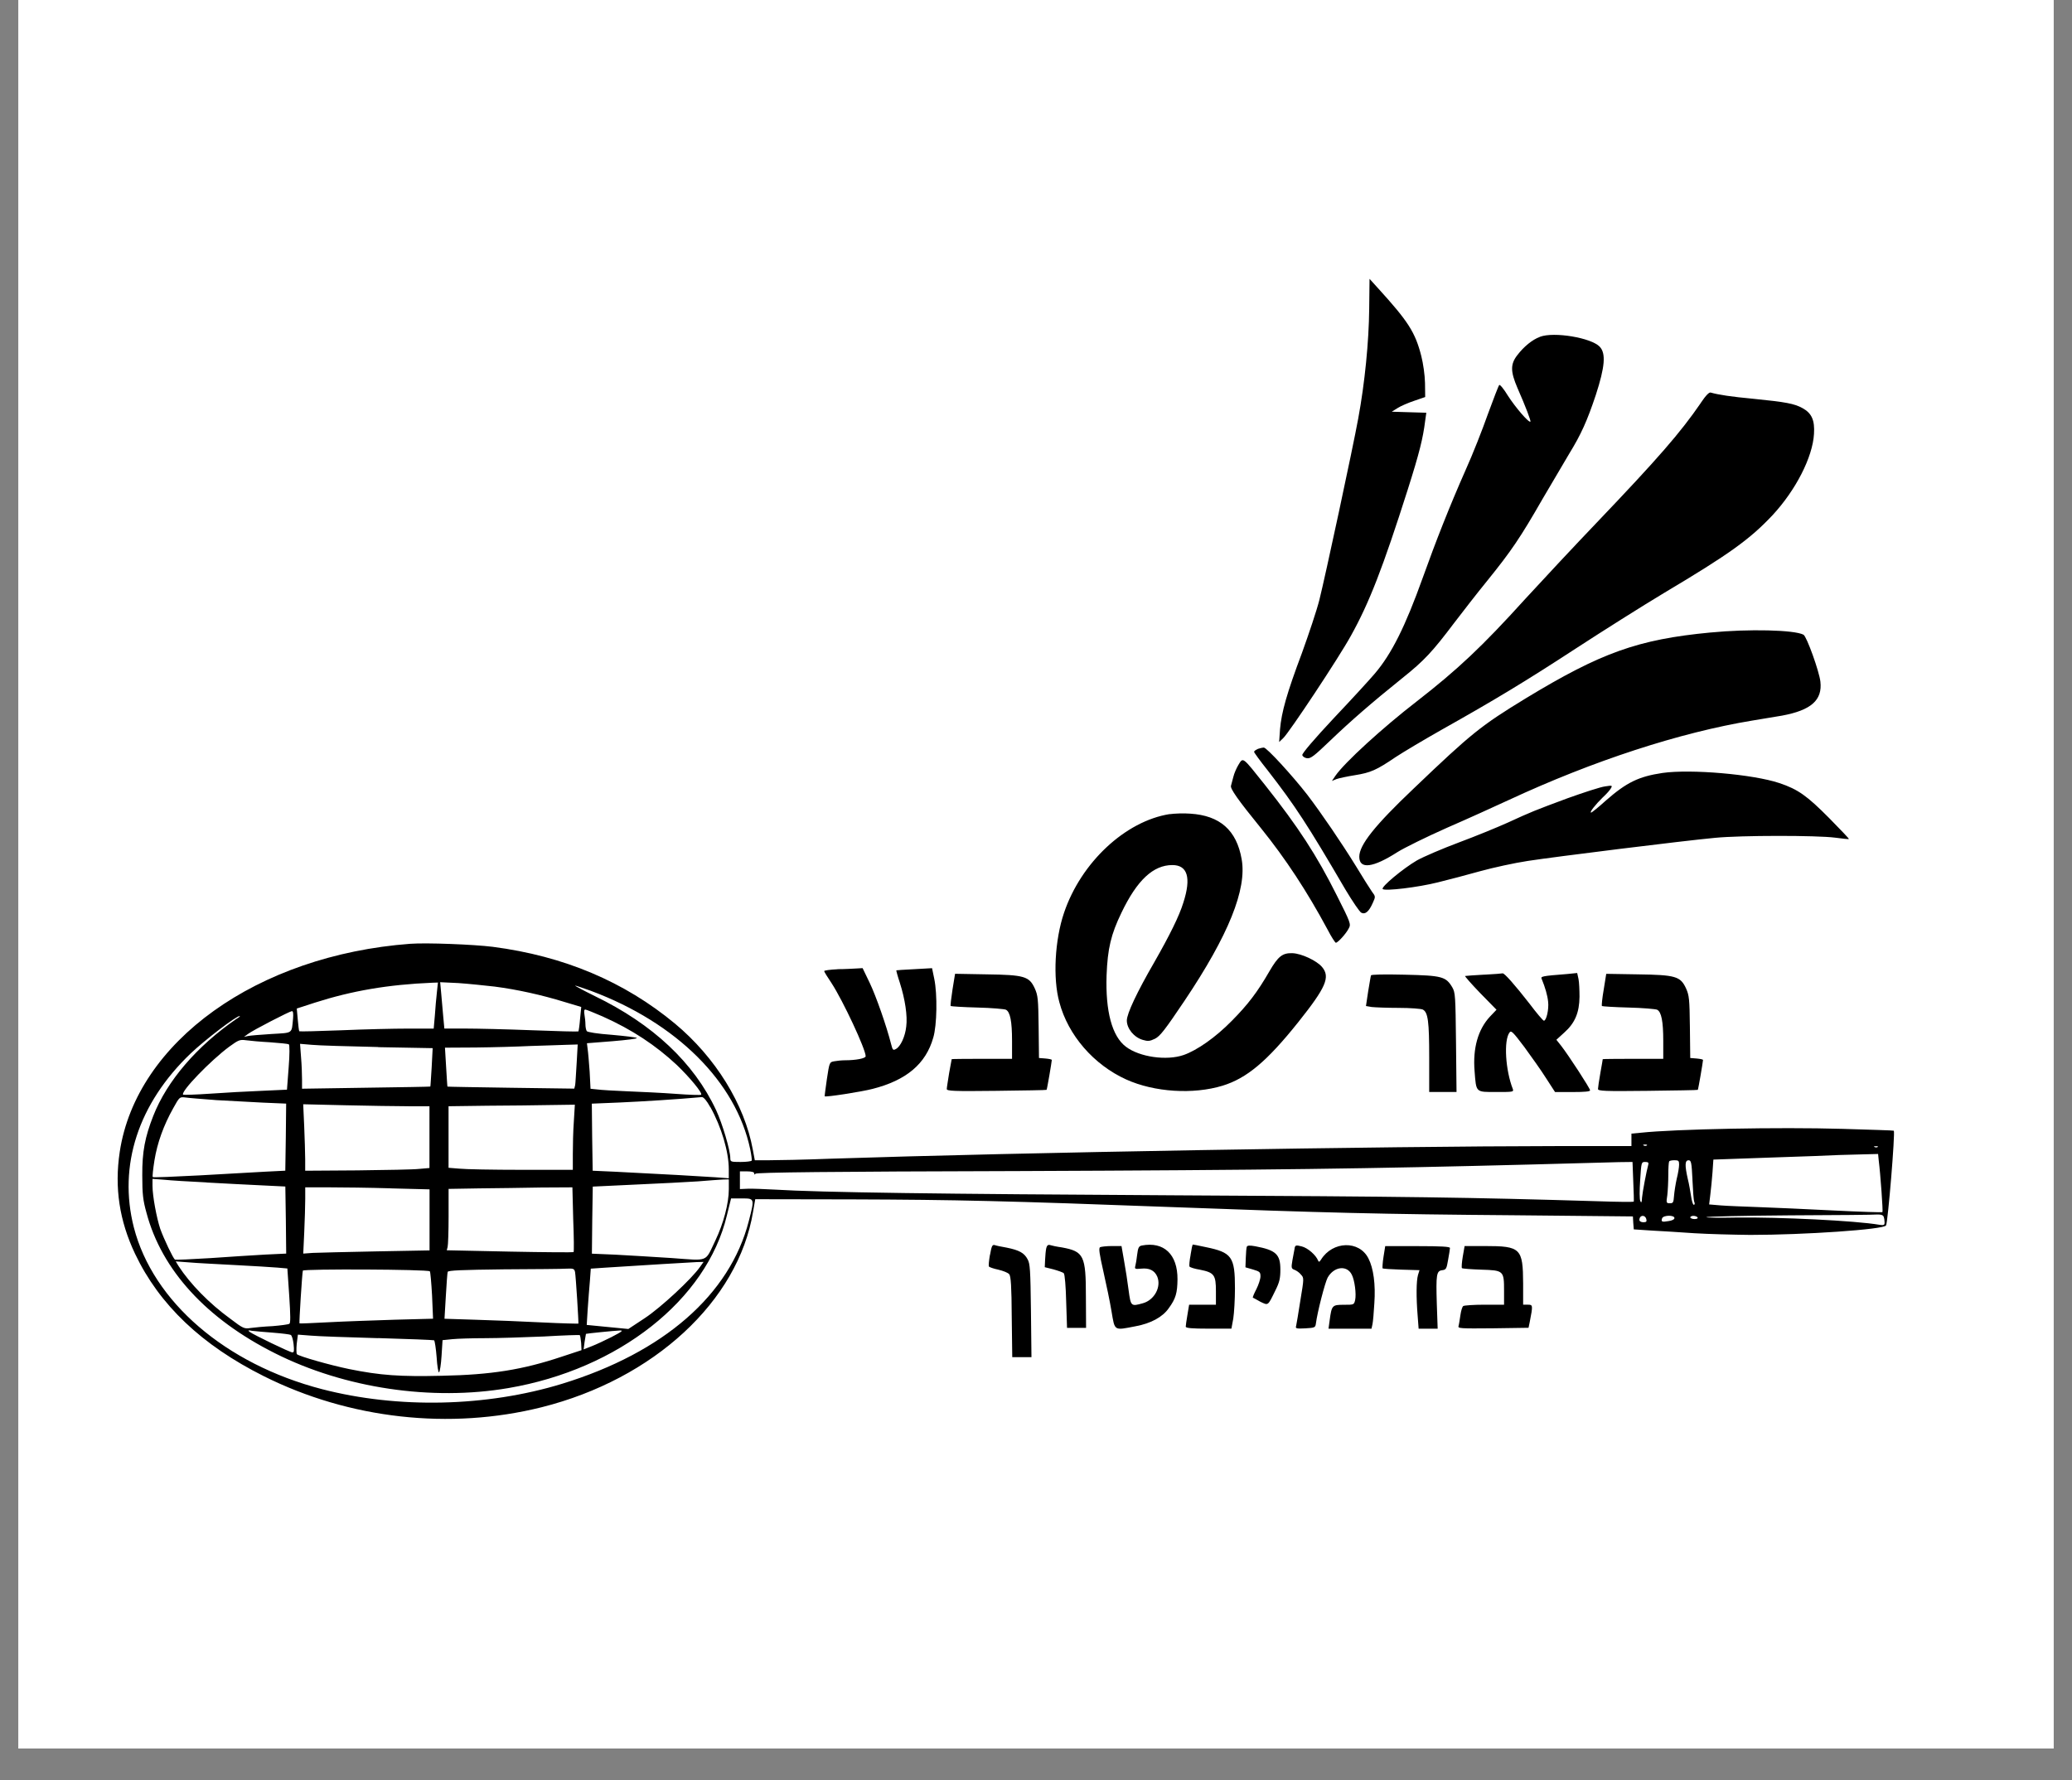 <svg xmlns="http://www.w3.org/2000/svg" contentScriptType="text/ecmascript" width="48" height="41.25" version="1.0">
  <rect width="100%" height="100%" fill="#808080" stroke="none"/>
  <defs>
    <clipPath id="a">
      <path d="M.43 0h47.141v40.512H.43Zm0 0"/>
    </clipPath>
  </defs>
  <g clip-path="url(#a)" fill="#FFF">
    <path d="M.43 0h47.141v47.879H.43Zm0 0"/>
    <path d="M.43 0h47.141v40.512H.43Zm0 0"/>
    <path d="M.43 0h47.141v40.512H.43Zm0 0"/>
  </g>
  <path d="M31.719 7.156c-.008.762-.102 1.719-.254 2.539-.125.688-.766 3.672-.902 4.211-.059.234-.242.781-.402 1.223-.352.938-.473 1.367-.508 1.77l-.02.293.094-.09c.133-.121 1.297-1.875 1.57-2.375.422-.758.738-1.57 1.316-3.387.27-.852.352-1.184.402-1.586l.027-.191-.402-.012-.398-.012.137-.086c.074-.047.246-.121.387-.168l.25-.086-.004-.324c-.004-.188-.043-.457-.086-.625-.141-.555-.305-.805-1.004-1.574l-.195-.215Zm3.957.648c-.18.066-.375.227-.527.426-.16.207-.16.375.004.758.191.434.316.766.301.781-.035.035-.352-.336-.52-.598-.094-.156-.188-.27-.203-.25-.016.016-.133.32-.262.672-.125.355-.355.941-.52 1.305-.363.82-.688 1.645-.988 2.484-.406 1.133-.723 1.77-1.117 2.23-.105.125-.527.586-.941 1.023-.465.496-.742.824-.734.859.008.035.055.066.109.074.086.012.168-.055.535-.406.477-.457.957-.875 1.676-1.453.504-.402.695-.609 1.199-1.277.188-.246.527-.684.766-.977.559-.691.77-1.004 1.281-1.895.238-.406.516-.875.617-1.047.273-.445.414-.754.617-1.363.211-.652.238-.961.09-1.117-.195-.207-1.059-.352-1.383-.23Zm3.723 1.535C38.93 10.023 38.406 10.625 37 12.098c-.531.555-1.277 1.355-1.668 1.781-1 1.105-1.562 1.633-2.516 2.375-.793.613-1.664 1.41-1.879 1.719l-.082.121.105-.043c.055-.02.25-.062.426-.09.367-.059.5-.117.949-.422.172-.113.645-.395 1.051-.625 1.258-.707 1.949-1.125 3.117-1.887.617-.402 1.539-.984 2.047-1.289 1.508-.898 1.988-1.242 2.516-1.805.535-.578.926-1.34.957-1.879.02-.316-.051-.48-.266-.598-.191-.105-.387-.141-1.125-.215-.543-.051-.816-.094-1-.145-.035-.016-.113.062-.234.242Zm.223 5.316c-1.68.16-2.535.469-4.273 1.523-1.043.637-1.254.805-2.602 2.094-.898.852-1.258 1.305-1.258 1.578 0 .297.316.258.887-.109.156-.098.672-.352 1.145-.562.477-.207 1.121-.5 1.434-.645 1.949-.906 3.957-1.562 5.645-1.84.254-.043.559-.094.68-.113.676-.125.941-.359.891-.789-.027-.238-.316-1.043-.391-1.086-.211-.113-1.273-.137-2.156-.051Zm-10.484 2.699c-.047.02-.086.047-.086.066 0 .016.141.211.316.43.633.816.918 1.25 1.801 2.762.164.273.328.516.367.535.09.047.176-.023.266-.227.066-.145.066-.148-.02-.262-.043-.062-.215-.332-.375-.598-.328-.531-.793-1.215-1.121-1.645-.352-.453-.945-1.098-1.008-1.094-.031 0-.094.016-.141.031Zm-.453.375c-.039.066-.094.188-.113.27-.02.082-.047.172-.055.207-.02.066.156.32.699.988.57.707 1.062 1.457 1.539 2.344.086.168.176.305.191.305.047 0 .242-.215.301-.336.051-.094.043-.125-.277-.758-.465-.93-.895-1.59-1.66-2.555-.539-.676-.508-.656-.625-.465Zm9.828.18c-.551.082-.832.219-1.309.637-.172.156-.328.281-.344.281-.047 0 .098-.184.27-.352.086-.078.172-.176.191-.215.035-.062.027-.066-.141-.039-.098.012-.484.137-.863.273-.777.289-.82.305-1.398.57-.234.105-.738.312-1.117.453-.387.145-.824.332-.977.418-.316.184-.84.617-.793.664.055.051.816-.039 1.281-.156.242-.059.684-.176.977-.258.297-.082.793-.191 1.105-.238.637-.098 3.586-.465 4.336-.535.598-.059 2.363-.059 2.781-.004.172.023.316.039.32.031.008-.004-.199-.223-.457-.484-.512-.516-.723-.668-1.156-.812-.605-.203-2.047-.328-2.707-.234Zm-11.418.953c-1.027.164-2.051 1.121-2.445 2.285-.215.633-.262 1.52-.109 2.074.203.766.797 1.449 1.547 1.789.656.297 1.555.352 2.234.145.559-.172 1.027-.562 1.754-1.473.641-.805.746-1.043.551-1.277-.125-.148-.477-.312-.684-.32-.234-.008-.332.07-.535.418-.281.488-.5.773-.871 1.148-.375.383-.805.684-1.117.793-.395.137-1.023.047-1.336-.191-.324-.242-.477-.824-.449-1.656.023-.617.102-.949.344-1.449.363-.758.738-1.105 1.18-1.105.352 0 .441.293.254.871-.094.309-.32.762-.672 1.379-.398.688-.637 1.191-.637 1.352 0 .188.168.391.371.449.117.035.16.031.281-.027.117-.059.23-.203.684-.879 1.02-1.52 1.449-2.586 1.324-3.281-.117-.672-.504-1.012-1.191-1.055-.148-.012-.363-.004-.477.012Zm0 0"/>
  <path d="M9.504 21.867c-3.547.266-6.344 2.27-6.73 4.82-.125.832-.008 1.598.355 2.363.562 1.184 1.547 2.117 2.984 2.836 1.984.992 4.309 1.25 6.434.719 2.598-.652 4.555-2.457 4.898-4.527l.051-.293 2.246.004c2.395.008 3.586.035 7.449.18 3.438.129 4.82.164 7.918.188l2.719.027.008.148.012.152.406.027c.227.012.672.039.996.062.324.02.906.035 1.297.039 1.246 0 3.09-.125 3.145-.219.043-.066.215-2.156.18-2.195-.008-.008-.547-.023-1.191-.043-1.457-.043-3.867.004-4.672.09l-.215.02v.289h-1.738c-3.965.004-12.449.148-16.832.293-.586.023-1.219.035-1.402.035h-.336l-.047-.25c-.191-1.043-.863-2.133-1.801-2.914-1.172-.973-2.57-1.566-4.223-1.781-.441-.055-1.535-.098-1.91-.07Zm.617 1.125c-.016.129-.035.367-.047.535l-.027.305h-.594c-.328 0-1.02.016-1.547.039-.523.02-.961.031-.973.023-.008-.012-.023-.133-.035-.273L6.875 23.367l.422-.137c.855-.273 1.688-.418 2.723-.461l.125-.004Zm1.34-.133c.516.066 1.094.195 1.613.355l.391.117-.027.273c-.012.152-.031.281-.039.293-.008.008-.492-.004-1.078-.027-.582-.023-1.281-.039-1.547-.039h-.48l-.027-.289c-.012-.152-.035-.395-.047-.535l-.023-.25.422.02c.23.016.609.055.844.082Zm2.238.102c1.973.738 3.348 2.102 3.68 3.664.027.129.043.254.035.266-.012.016-.125.031-.258.031-.227 0-.238-.004-.238-.09 0-.18-.184-.801-.328-1.109-.516-1.102-1.465-1.992-2.812-2.645-.27-.133-.473-.242-.453-.242.02 0 .188.059.375.125Zm.262.59c.684.305 1.234.672 1.719 1.125.297.285.602.652.562.688-.012.012-.273.004-.586-.02-.309-.023-.809-.047-1.117-.059-.301-.012-.621-.031-.703-.043l-.156-.016-.02-.395c-.016-.219-.035-.453-.047-.527l-.016-.133.594-.047c.328-.027.582-.059.562-.074-.016-.016-.277-.047-.582-.074-.324-.023-.566-.062-.578-.086-.016-.023-.031-.094-.031-.156s-.012-.168-.023-.23c-.012-.074-.008-.113.02-.113.023 0 .203.074.402.16Zm-7.172.047c-.035.359.008.328-.5.359-.25.016-.492.035-.547.047l-.09.02.09-.066c.125-.094.969-.527 1.02-.531.031 0 .035.059.027.172Zm-1.305.004c-.926.637-1.617 1.445-1.934 2.254-.191.488-.258.828-.254 1.379 0 .43.016.574.098.867.352 1.324 1.387 2.457 2.98 3.254 1.609.809 3.625 1.109 5.402.805 2.551-.434 4.594-2.043 5.062-3.996l.098-.398h.25c.297 0 .297-.004.16.527-.438 1.703-1.969 3.043-4.32 3.766-1.758.539-3.809.582-5.57.125-2.234-.582-3.91-2.023-4.355-3.746-.367-1.434.102-2.871 1.316-4.031.328-.312 1.062-.875 1.137-.867.016 0-.016.031-.07.062Zm.773.547c.219.016.414.035.434.047.02.012.02.242-.004.535l-.039.516-.59.027c-.324.012-.859.043-1.191.066-.332.023-.613.031-.625.023-.066-.066.637-.793 1.07-1.113.211-.152.242-.168.387-.148.086.012.336.035.559.047Zm2.504.113 1.262.023L10 24.73c-.016.246-.027.445-.031.445 0 .004-.668.016-1.484.027l-1.488.023v-.211c0-.113-.008-.348-.023-.52l-.023-.309.273.023c.152.016.84.035 1.539.051Zm4.598.367c-.016.238-.027.473-.035.512l-.02.082-1.465-.02c-.809-.012-1.473-.023-1.473-.027-.004 0-.016-.203-.031-.453l-.027-.449.715-.004c.395-.004.965-.02 1.266-.035.309-.008.676-.023.824-.027l.27-.008Zm-8.371.859c.305.016.797.043 1.098.059l.543.023-.008.777-.012.777-.461.023c-.254.016-.938.051-1.527.086-.582.031-1.07.051-1.082.039-.012-.016.008-.188.039-.387.066-.406.211-.809.434-1.207.148-.266.148-.266.285-.25.074.012.387.035.691.059Zm11.469.164c.254.457.426 1.031.426 1.441v.207l-.305-.023c-.289-.02-1.219-.074-2.332-.129l-.516-.023-.012-.777-.008-.777.652-.027c.52-.023 1.34-.074 1.898-.125.039 0 .109.078.195.234Zm-6.996-.02h.488V27.062l-.23.02c-.129.016-.773.027-1.441.035L7.07 27.125v-.262c0-.145-.012-.488-.023-.77l-.023-.508.973.023c.535.012 1.195.023 1.465.023Zm3.832.359c-.016.211-.023.551-.023.754v.359h-1.191c-.656 0-1.301-.012-1.438-.027l-.25-.02v-1.426l.895-.012c.492-.004 1.148-.008 1.461-.016l.57-.008Zm24.859.547c-.012.012-.047.016-.07.004-.031-.012-.02-.023.02-.023.043-.004.066.008.051.02ZM43.5 26.574c-.012.012-.047.016-.07.004-.031-.012-.02-.02.02-.02.043-.004.066.004.051.016Zm.023.316c.039.305.102 1.184.086 1.195-.008.008-.52-.008-1.137-.039-.613-.031-1.395-.066-1.73-.078-.332-.012-.727-.027-.875-.039l-.273-.023.027-.223c.016-.125.039-.363.051-.523l.02-.293 1.328-.047c.73-.023 1.445-.051 1.586-.059.145-.004.402-.012.582-.016l.32-.008Zm-4.625.094c0 .059-.023.203-.055.328-.027.121-.055.301-.062.391-.012.156-.02.176-.094.176-.086 0-.09-.008-.062-.188.012-.105.023-.316.023-.473 0-.152.008-.289.02-.309.008-.016.062-.027.125-.027.094 0 .105.016.105.102Zm.309.348c.012.25.027.484.043.516.016.039.012.066-.012.066-.02 0-.047-.09-.062-.195-.016-.102-.047-.289-.078-.41-.07-.312-.066-.426.02-.426.059 0 .07.047.09.449Zm-1.371.039c.012.25.016.457.012.469-.008.012-.383.008-.836-.008-2.992-.09-4.371-.109-9.785-.137-5.504-.031-8.184-.066-9.293-.133-.223-.012-.496-.023-.602-.02l-.191.008v-.41h.164c.109 0 .168.016.168.047s.012.035.027.008c.02-.031 1.711-.051 6.113-.062 5.832-.023 8.09-.055 11.855-.152.945-.027 1.859-.051 2.035-.055l.316-.004Zm.348-.387c-.043.156-.133.633-.145.766-.004.109-.016.133-.039.078-.02-.035-.02-.254-.004-.484.027-.418.027-.422.117-.422.066 0 .086.016.07.062Zm-33.398.414c.395.023.969.051 1.273.066l.551.027.012.777.008.777-.488.023c-.27.016-.844.051-1.273.082-.434.027-.801.043-.816.035-.043-.031-.254-.473-.34-.711-.086-.258-.18-.766-.18-.996v-.164l.27.02c.145.016.59.043.984.062Zm12.098.156c0 .328-.125.797-.312 1.188-.246.512-.137.469-1.016.406-.418-.027-1-.062-1.301-.078l-.543-.023.008-.777.012-.777.992-.047c.551-.023 1.195-.059 1.441-.074.242-.02.504-.039.582-.043l.137-.004Zm-7.828-.02.895.023v1.414l-1.242.023c-.688.012-1.348.031-1.465.035l-.219.016.023-.496c.012-.277.023-.621.023-.773v-.266h.547c.301 0 .949.008 1.438.023Zm4.223.719c.016.406.02.746.008.758-.008.008-.672.004-1.473-.012l-1.465-.031.02-.074c.012-.043.023-.367.023-.711v-.637l.711-.012c.387-.004 1.035-.012 1.434-.02l.723-.004Zm30.359-.059c.012.031.02.086.02.129 0 .062-.016.07-.117.055-.57-.098-2.332-.18-3.305-.168-.387.008-.707.004-.707-.008 0-.016.867-.035 1.93-.043 1.059-.004 1.977-.012 2.039-.02.078 0 .125.012.141.055Zm-5.5.051c.016.059 0 .074-.07.074-.047 0-.09-.023-.09-.051 0-.117.129-.133.16-.023Zm.652-.023c0 .031-.055.059-.137.07-.156.027-.176.016-.148-.066.031-.074.285-.078.285-.004Zm.535-.016c.016.023-.02.039-.07.039-.051 0-.098-.02-.098-.039s.035-.035.07-.035c.043 0 .086.016.098.035Zm-33.875 1.105c.418.023.855.047.98.059l.227.02.043.629c.031.469.031.637.004.652-.023.016-.199.039-.391.055-.191.008-.418.031-.508.043-.145.023-.172.012-.465-.211-.496-.359-.938-.816-1.203-1.223l-.066-.109.309.023c.172.016.652.039 1.07.062Zm10.766.043c-.188.273-.906.941-1.281 1.188l-.379.25-.484-.047-.48-.047.023-.371c.016-.203.035-.5.051-.656l.02-.277.336-.023c.887-.059 1.973-.121 2.117-.129l.16-.004Zm-6.258.102c.012.012.035.266.051.559l.023.539-.879.023c-.484.016-1.18.039-1.547.059-.359.02-.664.031-.668.027-.012-.012.062-1.176.078-1.223.012-.043 2.895-.031 2.941.016Zm3.363.012c.02.113.086 1.184.078 1.199-.008.004-.387-.004-.84-.027-.453-.023-1.145-.051-1.539-.062l-.723-.023.031-.52c.016-.285.035-.543.043-.566.012-.035.32-.047 1.301-.059.703-.004 1.359-.008 1.457-.016.152-.008.176.004.191.074Zm-6.992 1.41c.203.016.387.039.406.051.027.012.055.113.066.215.016.152.012.191-.027.191-.055 0-.902-.41-.992-.477-.043-.035-.035-.043.059-.023.062.008.281.027.488.043Zm7.852.094c-.156.078-.371.18-.473.219l-.188.074.023-.176c.016-.098.031-.18.031-.184.012-.008.664-.074.781-.078.094-.004.059.023-.176.145Zm-5.418.031c.691.02 1.273.043 1.293.051.016.012.043.188.059.391.012.203.039.359.055.352.02-.012.047-.184.059-.383l.023-.363.227-.023c.121-.012.465-.023.758-.023.297 0 .91-.02 1.363-.039.449-.027.824-.039.832-.031.008.008.023.09.031.18l.008.168-.461.152c-.902.301-1.625.418-2.773.441-.965.023-1.426-.008-2.152-.156-.438-.09-1.152-.293-1.207-.344-.012-.012-.016-.125-.004-.242l.027-.211.301.023c.168.016.867.039 1.562.059Zm0 0"/>
  <path d="M19.402 22.457c-.172.008-.309.027-.309.043s.078.141.172.281c.262.402.789 1.527.789 1.691 0 .051-.227.094-.48.094-.078 0-.188.012-.246.023-.113.02-.113.023-.172.41-.031.219-.055.395-.051.402.027.023.852-.105 1.109-.172.781-.199 1.234-.578 1.406-1.188.086-.285.098-1 .023-1.363l-.051-.246-.41.023c-.227.012-.414.023-.418.027-.004.004.031.137.082.289.121.379.18.77.148 1.012-.023.23-.133.469-.242.523-.062.035-.074.023-.109-.117-.105-.414-.348-1.109-.496-1.418l-.164-.34-.141.008c-.078.004-.277.016-.441.016Zm2.664.469c-.031.199-.051.371-.043.383.012.008.293.027.621.035.332.008.629.035.66.051.098.051.141.27.141.719v.418h-.699c-.383 0-.699.004-.699.008 0 .004-.027.148-.059.32-.027.176-.055.34-.055.371 0 .047.148.055 1.152.043.633-.008 1.156-.016 1.16-.023.012-.012.117-.633.121-.691 0-.016-.066-.027-.145-.035l-.152-.012-.008-.719c-.008-.648-.016-.73-.09-.895-.129-.277-.238-.312-1.121-.324L22.125 22.562Zm9.695-.328c-.008.02-.035.188-.066.371l-.051.34.133.023c.074.008.355.02.625.02.27 0 .523.02.559.039.121.062.148.277.148 1.109v.801h.633l-.012-1.148c-.012-1.078-.016-1.156-.086-1.277-.148-.25-.238-.273-1.102-.293-.5-.012-.777-.004-.781.016Zm2.621-.016c-.223.012-.422.027-.441.031-.016 0 .137.176.344.391l.383.391-.156.164c-.273.297-.395.727-.352 1.258.039.504.02.484.504.484.375 0 .406 0 .383-.066-.172-.438-.215-1.129-.078-1.312.039-.055.078-.016.344.336.16.219.391.543.504.723l.207.32h.406c.277 0 .406-.012.406-.039 0-.047-.504-.82-.672-1.035l-.109-.137.184-.168c.246-.219.348-.461.352-.828 0-.148-.008-.336-.023-.41l-.031-.141-.227.023c-.598.047-.625.055-.594.117.078.191.133.375.148.527.02.168-.039.438-.098.438-.02 0-.172-.18-.336-.398-.332-.426-.582-.711-.621-.699-.012.004-.203.02-.426.031Zm2.77.344c-.035.199-.051.371-.043.383.008.008.289.027.617.035.332.008.633.035.664.051.098.051.141.27.141.719v.418h-.699c-.387 0-.703.004-.703.008 0 .004-.023.148-.055.32-.031.176-.055.34-.055.371 0 .047.148.055 1.148.043.637-.008 1.16-.016 1.164-.023.012-.012.117-.633.121-.691 0-.016-.066-.027-.148-.035l-.148-.012-.008-.719c-.008-.648-.016-.73-.09-.895-.129-.277-.238-.312-1.121-.324l-.727-.012Zm-14.219 6.148c-.023.133-.035.254-.023.27.008.016.109.051.219.074.113.027.223.07.25.105.039.043.055.281.059.992l.012.93h.445l-.012-1.078c-.012-.945-.02-1.09-.078-1.191-.078-.148-.195-.211-.488-.27-.121-.02-.246-.047-.277-.059-.055-.012-.07.031-.105.227Zm1.305-.156c-.012.051-.023.172-.027.266l-.008.176.203.051c.109.031.223.07.238.09.023.023.047.312.055.652l.02.613h.441l-.004-.719c0-.957-.047-1.051-.555-1.145-.117-.016-.242-.043-.277-.055-.043-.012-.07.008-.086.07Zm2.211-.059c-.066.012-.086.051-.105.207-.012.105-.031.223-.043.266-.02.07-.004.074.133.062.188-.02.312.039.375.184.098.238-.066.543-.332.617-.277.078-.281.074-.332-.305-.023-.184-.07-.492-.105-.68l-.059-.34h-.227c-.125 0-.246.016-.27.027-.035.023-.016.152.078.566.066.289.152.703.188.922.078.461.051.441.555.344.359-.066.629-.215.77-.418.164-.223.199-.355.203-.668.004-.582-.316-.883-.828-.785Zm1.133.215c-.027.133-.035.254-.027.27.012.02.121.055.242.074.332.066.371.121.371.5v.312h-.621l-.039.234c-.023.129-.039.254-.039.273 0 .035.148.047.527.047h.531l.043-.234c.02-.129.039-.445.039-.699 0-.734-.07-.832-.68-.957-.156-.035-.289-.059-.297-.059-.008 0-.031.105-.051.238Zm1.301-.188c-.008.02-.02.141-.023.258l-.008.219.176.051c.156.047.172.059.172.16 0 .059-.043.191-.094.293-.055.105-.09.191-.082.199.008.004.086.043.172.094.188.09.172.102.348-.258.098-.195.117-.285.117-.488 0-.352-.102-.449-.582-.539-.125-.023-.184-.02-.195.012Zm1.109.035c-.008.043-.031.168-.051.273-.031.18-.027.199.047.227.043.016.113.062.148.109.074.078.074.082-.012.602-.043.285-.09.551-.098.59-.02.059.004.066.215.055.215-.012.23-.02.242-.105.035-.273.211-.953.273-1.07.145-.258.445-.297.559-.07.066.125.109.449.078.59-.027.109-.027.109-.262.109-.27 0-.281.012-.328.359l-.027.195h.996l.023-.105c.012-.055.031-.27.043-.484.031-.438-.02-.812-.137-1.039-.211-.422-.828-.406-1.098.027-.035.055-.051.062-.066.027-.051-.133-.242-.297-.379-.332-.137-.035-.152-.031-.168.043Zm2.059.195c-.023.141-.027.258-.023.27.012.012.207.023.438.031l.418.012-.035.113c-.039.137-.043.508-.008.938l.023.305h.441l-.02-.582c-.02-.672-.008-.758.125-.773.09-.012.102-.031.137-.242.023-.125.043-.25.043-.273 0-.031-.203-.043-.75-.043h-.75Zm1.836-.004c-.023.137-.031.254-.02.27.012.012.211.027.445.035.523.016.531.023.531.492v.32h-.449c-.254 0-.473.016-.496.031-.023.016-.051.105-.066.211-.016.098-.031.211-.043.25-.02.059.027.062.801.055l.82-.012.027-.129c.078-.398.074-.406-.043-.406h-.109v-.488c-.004-.82-.055-.871-.887-.871h-.469Zm0 0"/>
</svg>

